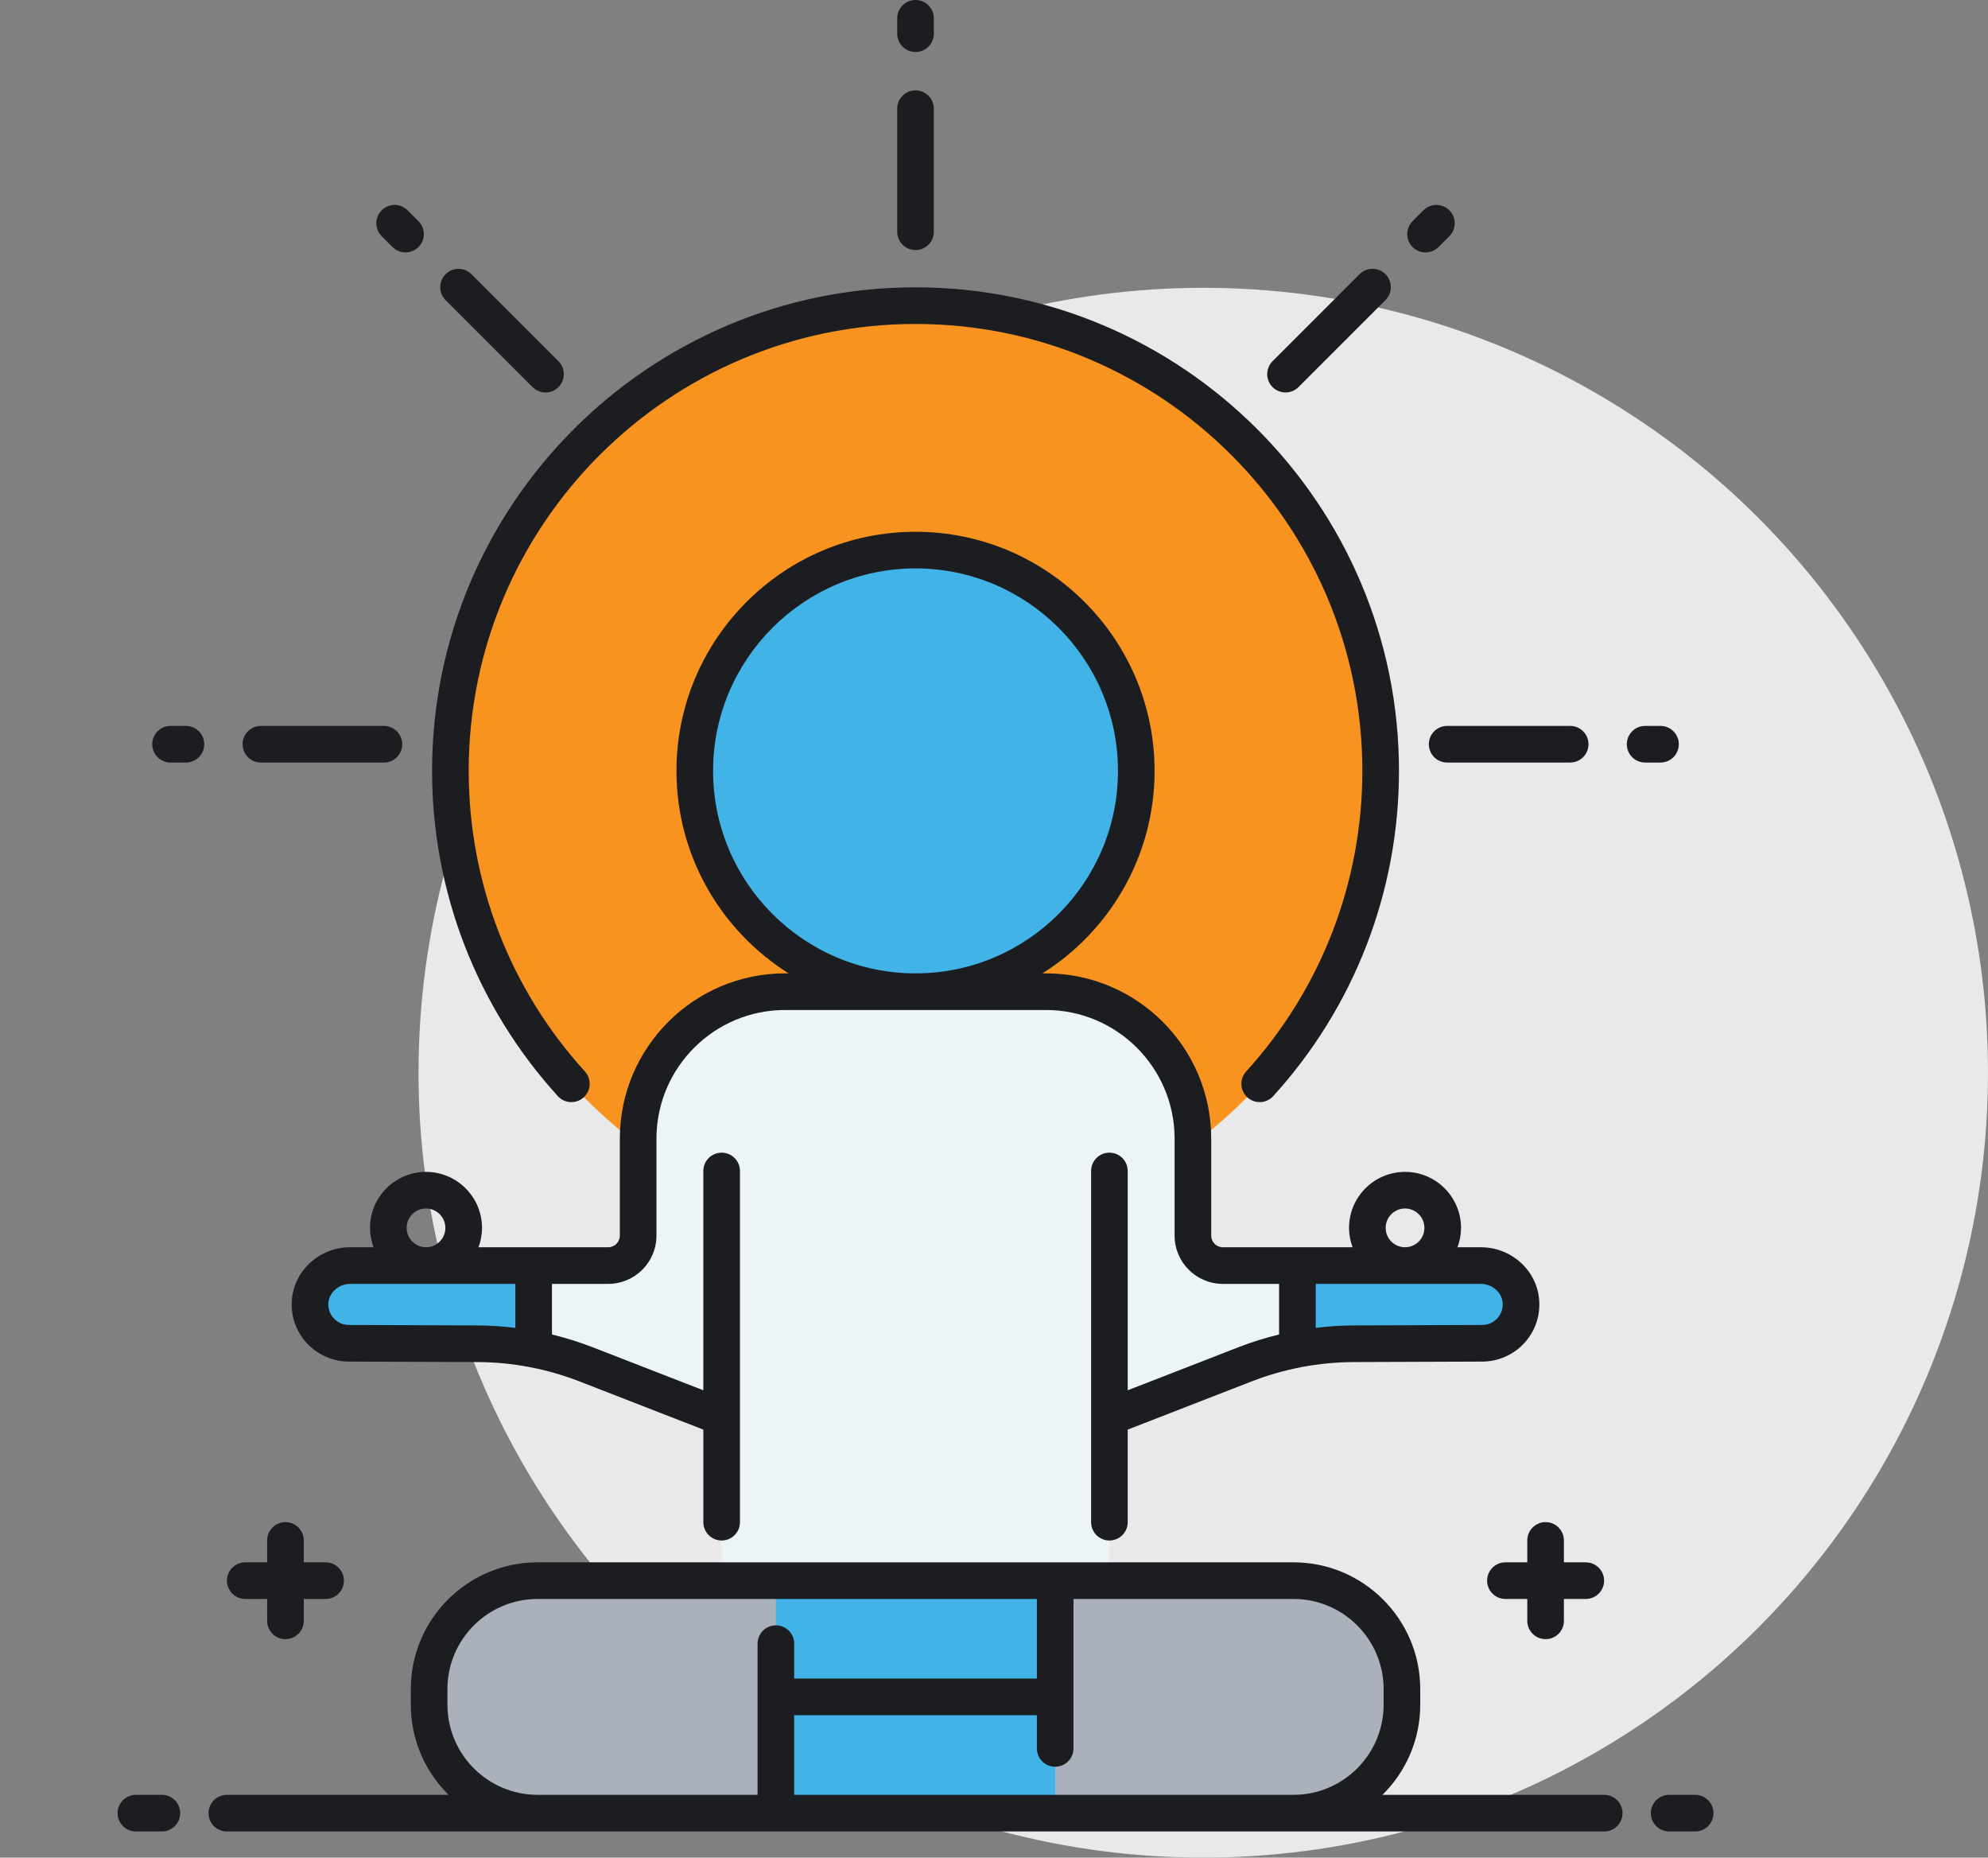 <svg width="76" height="71" viewBox="0 0 76 71" fill="none" xmlns="http://www.w3.org/2000/svg">
<rect x="0" y="0" width="76" height="71" fill="#808080" stroke="none"/>
<circle cx="46" cy="41" r="30" fill="#E9E9E9"/>
<path d="M56.612 48.371H46.748C46.116 48.371 45.604 47.859 45.604 47.227V43.521C45.604 40.418 43.089 37.903 39.987 37.903H35H30.013C26.911 37.903 24.396 40.418 24.396 43.521V47.227C24.396 47.859 23.884 48.371 23.252 48.371H13.387C12.599 48.371 11.909 48.965 11.855 49.752C11.796 50.615 12.475 51.335 13.326 51.341L18.246 51.359C19.67 51.364 21.082 51.632 22.409 52.148L27.588 54.162V60.414H35H42.412V54.162L47.591 52.148C48.919 51.631 50.33 51.364 51.754 51.359L56.674 51.341C57.525 51.335 58.203 50.614 58.145 49.752C58.091 48.965 57.401 48.371 56.612 48.371Z" fill="#ECF4F7"/>
<path d="M20.401 48.371H13.337C12.517 48.371 11.852 49.036 11.852 49.856C11.852 50.672 12.51 51.335 13.326 51.341L18.246 51.359C18.971 51.362 19.692 51.433 20.401 51.569V48.371Z" fill="#42B3E6"/>
<path d="M35 37.904C39.661 37.904 43.439 34.125 43.439 29.464C43.439 24.803 39.661 21.025 35 21.025C30.339 21.025 26.561 24.803 26.561 29.464C26.561 34.125 30.339 37.904 35 37.904Z" fill="#42B3E6"/>
<path d="M30.013 37.903H34.999C30.339 37.903 26.561 34.125 26.561 29.464C26.561 24.803 30.339 21.025 35 21.025C39.661 21.025 43.439 24.803 43.439 29.464C43.439 34.125 39.661 37.903 35 37.903H39.987C43.089 37.903 45.604 40.418 45.604 43.521V43.739C49.96 40.498 52.782 35.311 52.782 29.464C52.782 19.643 44.821 11.682 35 11.682C25.179 11.682 17.218 19.643 17.218 29.464C17.218 35.311 20.04 40.498 24.396 43.739V43.521C24.396 40.418 26.911 37.903 30.013 37.903Z" fill="#F7931E"/>
<path d="M49.45 69.3H20.55C18.261 69.3 16.405 67.444 16.405 65.154V64.559C16.405 62.27 18.261 60.414 20.55 60.414H49.449C51.739 60.414 53.595 62.27 53.595 64.559V65.154C53.595 67.444 51.739 69.3 49.45 69.3Z" fill="#AAB1BA"/>
<path d="M40.339 60.414H29.661V69.3H40.339V60.414Z" fill="#42B3E6"/>
<path d="M49.599 48.371H56.663C57.483 48.371 58.148 49.036 58.148 49.856C58.148 50.672 57.49 51.335 56.674 51.341L51.754 51.359C51.029 51.362 50.308 51.433 49.599 51.569V48.371Z" fill="#42B3E6"/>
<path d="M8.676 60.413C8.676 60.027 8.99 59.714 9.376 59.714H10.213V58.877C10.213 58.49 10.526 58.177 10.913 58.177C11.299 58.177 11.613 58.49 11.613 58.877V59.714H12.449C12.836 59.714 13.149 60.027 13.149 60.413C13.149 60.8 12.836 61.114 12.449 61.114H11.613V61.95C11.613 62.337 11.299 62.65 10.913 62.65C10.526 62.65 10.213 62.337 10.213 61.95V61.114H9.376C8.99 61.114 8.676 60.8 8.676 60.413ZM59.787 59.714V58.877C59.787 58.49 59.474 58.177 59.087 58.177C58.7 58.177 58.387 58.49 58.387 58.877V59.714H57.551C57.164 59.714 56.851 60.027 56.851 60.413C56.851 60.8 57.164 61.114 57.551 61.114H58.387V61.95C58.387 62.337 58.7 62.65 59.087 62.65C59.474 62.65 59.787 62.337 59.787 61.95V61.114H60.624C61.01 61.114 61.324 60.8 61.324 60.413C61.324 60.027 61.01 59.714 60.624 59.714H59.787ZM22.314 41.942C22.6 41.682 22.621 41.239 22.361 40.953C19.496 37.803 17.918 33.723 17.918 29.464C17.918 20.045 25.581 12.382 35 12.382C44.419 12.382 52.082 20.045 52.082 29.464C52.082 33.723 50.504 37.804 47.639 40.953C47.379 41.239 47.4 41.682 47.686 41.942C47.82 42.064 47.988 42.124 48.156 42.124C48.347 42.124 48.536 42.047 48.674 41.895C51.775 38.487 53.482 34.072 53.482 29.464C53.482 19.273 45.191 10.982 35 10.982C24.809 10.982 16.518 19.273 16.518 29.464C16.518 34.072 18.225 38.487 21.326 41.895C21.586 42.181 22.028 42.202 22.314 41.942ZM6.189 68.6H5.195C4.809 68.6 4.495 68.913 4.495 69.3C4.495 69.686 4.809 70 5.195 70H6.189C6.575 70 6.889 69.686 6.889 69.3C6.889 68.913 6.575 68.6 6.189 68.6ZM62.028 69.3C62.028 69.686 61.714 70 61.328 70H49.45H48.164H21.836H20.55H8.672C8.286 70 7.972 69.686 7.972 69.3C7.972 68.913 8.286 68.6 8.672 68.6H17.148C16.258 67.721 15.705 66.501 15.705 65.154V64.559C15.705 61.887 17.879 59.714 20.55 59.714H49.45C52.121 59.714 54.295 61.887 54.295 64.559V65.154C54.295 66.501 53.742 67.721 52.852 68.6H61.328C61.714 68.6 62.028 68.913 62.028 69.3ZM21.836 68.6H28.961V62.822C28.961 62.435 29.274 62.122 29.661 62.122C30.047 62.122 30.361 62.435 30.361 62.822V64.157H39.639V61.114H20.55C18.651 61.114 17.105 62.659 17.105 64.559V65.154C17.105 67.054 18.651 68.6 20.55 68.6H21.836V68.6ZM49.45 68.6C51.349 68.6 52.895 67.054 52.895 65.154V64.559C52.895 62.659 51.349 61.114 49.45 61.114H41.039V66.826C41.039 67.212 40.726 67.526 40.339 67.526C39.952 67.526 39.639 67.212 39.639 66.826V65.557H30.361V68.6H48.164H49.45ZM64.805 68.6H63.811C63.425 68.6 63.111 68.913 63.111 69.3C63.111 69.686 63.425 70 63.811 70H64.805C65.192 70 65.505 69.686 65.505 69.3C65.505 68.913 65.191 68.6 64.805 68.6ZM16.286 44.79C17.466 44.79 18.427 45.75 18.427 46.931C18.427 47.191 18.378 47.44 18.292 47.671H23.252C23.497 47.671 23.696 47.472 23.696 47.227V43.521C23.696 40.037 26.53 37.203 30.013 37.203H30.148C27.575 35.585 25.861 32.722 25.861 29.464C25.861 24.425 29.96 20.325 35 20.325C40.039 20.325 44.139 24.425 44.139 29.464C44.139 32.722 42.425 35.585 39.852 37.203H39.987C43.47 37.203 46.304 40.037 46.304 43.521V47.227C46.304 47.472 46.503 47.671 46.748 47.671H51.708C51.622 47.44 51.573 47.191 51.573 46.931C51.573 45.75 52.533 44.79 53.714 44.79C54.894 44.79 55.854 45.75 55.854 46.931C55.854 47.191 55.805 47.44 55.719 47.671H56.612C57.785 47.671 58.765 48.564 58.843 49.704C58.885 50.313 58.679 50.895 58.266 51.341C57.858 51.782 57.279 52.037 56.679 52.041L51.756 52.059C51.079 52.062 50.409 52.127 49.751 52.252C49.744 52.254 49.738 52.255 49.731 52.257C49.09 52.38 48.459 52.561 47.845 52.8L43.112 54.641V58.179C43.112 58.566 42.798 58.879 42.412 58.879C42.025 58.879 41.712 58.566 41.712 58.179V54.162C41.712 54.161 41.712 54.161 41.712 54.16V44.755C41.712 44.369 42.025 44.056 42.412 44.056C42.799 44.056 43.112 44.369 43.112 44.755V53.138L47.337 51.495C47.849 51.296 48.37 51.134 48.899 51.005V49.071H46.748C45.731 49.071 44.904 48.244 44.904 47.227V43.52C44.904 40.809 42.698 38.603 39.987 38.603H30.013C27.302 38.603 25.096 40.809 25.096 43.52V47.227C25.096 48.244 24.269 49.071 23.252 49.071H21.101V51.005C21.629 51.133 22.151 51.296 22.663 51.495L26.888 53.138V44.755C26.888 44.369 27.201 44.056 27.588 44.056C27.975 44.056 28.288 44.369 28.288 44.755V54.162V54.41V58.179C28.288 58.566 27.975 58.879 27.588 58.879C27.201 58.879 26.888 58.566 26.888 58.179V54.641L22.155 52.8C21.541 52.561 20.91 52.38 20.269 52.256C20.262 52.255 20.256 52.254 20.249 52.252C19.591 52.126 18.921 52.061 18.244 52.059L13.323 52.041C12.72 52.036 12.142 51.781 11.734 51.341C11.32 50.895 11.115 50.313 11.157 49.704C11.235 48.564 12.214 47.671 13.387 47.671H14.281C14.195 47.44 14.146 47.191 14.146 46.93C14.146 45.751 15.106 44.79 16.286 44.79ZM52.973 46.931C52.973 47.339 53.305 47.671 53.714 47.671C54.122 47.671 54.454 47.339 54.454 46.931C54.454 46.522 54.122 46.19 53.714 46.19C53.305 46.19 52.973 46.522 52.973 46.931ZM56.612 49.071H50.299V50.753C50.779 50.694 51.263 50.661 51.751 50.659L56.672 50.641C56.888 50.639 57.09 50.55 57.239 50.39C57.388 50.229 57.461 50.02 57.446 49.8C57.419 49.398 57.045 49.071 56.612 49.071ZM35 37.203C39.267 37.203 42.739 33.732 42.739 29.464C42.739 25.197 39.267 21.725 35 21.725C30.733 21.725 27.261 25.197 27.261 29.464C27.261 33.732 30.733 37.203 35 37.203ZM19.701 49.071H13.387C12.955 49.071 12.581 49.398 12.554 49.8C12.539 50.02 12.612 50.229 12.761 50.39C12.91 50.55 13.112 50.639 13.331 50.641L18.248 50.659C18.736 50.661 19.221 50.694 19.701 50.753V49.071ZM15.546 46.931C15.546 47.339 15.878 47.671 16.286 47.671C16.694 47.671 17.026 47.339 17.026 46.931C17.026 46.522 16.694 46.19 16.286 46.19C15.878 46.19 15.546 46.522 15.546 46.931ZM34.3 4.154V8.857C34.3 9.243 34.613 9.557 35 9.557C35.386 9.557 35.7 9.243 35.7 8.857V4.154C35.7 3.767 35.387 3.454 35 3.454C34.613 3.454 34.3 3.767 34.3 4.154ZM35 1.988C35.386 1.988 35.7 1.674 35.7 1.288V0.7C35.7 0.313 35.386 0 35 0C34.613 0 34.3 0.313 34.3 0.7V1.288C34.3 1.674 34.613 1.988 35 1.988ZM49.145 15C49.324 15 49.503 14.932 49.64 14.796L52.966 11.47C53.239 11.197 53.239 10.753 52.966 10.48C52.692 10.207 52.249 10.207 51.976 10.48L48.65 13.805C48.377 14.079 48.377 14.522 48.65 14.795C48.787 14.932 48.966 15 49.145 15ZM54.497 9.648C54.676 9.648 54.855 9.58 54.992 9.443L55.408 9.028C55.681 8.754 55.681 8.311 55.408 8.038C55.135 7.764 54.691 7.764 54.418 8.038L54.002 8.453C53.729 8.727 53.729 9.17 54.002 9.443C54.139 9.58 54.318 9.648 54.497 9.648ZM54.623 28.445C54.623 28.832 54.937 29.145 55.323 29.145H60.026C60.413 29.145 60.727 28.832 60.727 28.445C60.727 28.059 60.413 27.745 60.026 27.745H55.323C54.937 27.745 54.623 28.059 54.623 28.445ZM64.18 28.445C64.18 28.059 63.867 27.745 63.48 27.745H62.892C62.506 27.745 62.192 28.059 62.192 28.445C62.192 28.832 62.506 29.145 62.892 29.145H63.48C63.867 29.145 64.18 28.832 64.18 28.445ZM9.974 29.145H14.677C15.063 29.145 15.377 28.832 15.377 28.445C15.377 28.059 15.063 27.745 14.677 27.745H9.974C9.587 27.745 9.274 28.059 9.274 28.445C9.274 28.832 9.587 29.145 9.974 29.145ZM7.108 27.745H6.52C6.133 27.745 5.82 28.059 5.82 28.445C5.82 28.832 6.133 29.145 6.52 29.145H7.108C7.494 29.145 7.808 28.832 7.808 28.445C7.808 28.059 7.494 27.745 7.108 27.745ZM20.36 14.795C20.497 14.932 20.676 15 20.855 15C21.034 15 21.213 14.932 21.35 14.795C21.623 14.522 21.623 14.079 21.35 13.805L18.024 10.48C17.751 10.207 17.308 10.207 17.034 10.48C16.761 10.753 16.761 11.197 17.034 11.47L20.36 14.795ZM15.008 9.443C15.144 9.58 15.323 9.648 15.503 9.648C15.682 9.648 15.861 9.58 15.998 9.443C16.271 9.17 16.271 8.727 15.998 8.453L15.582 8.038C15.309 7.764 14.866 7.764 14.592 8.038C14.319 8.311 14.319 8.754 14.592 9.028L15.008 9.443Z" fill="#1C1D21"/>
</svg>
